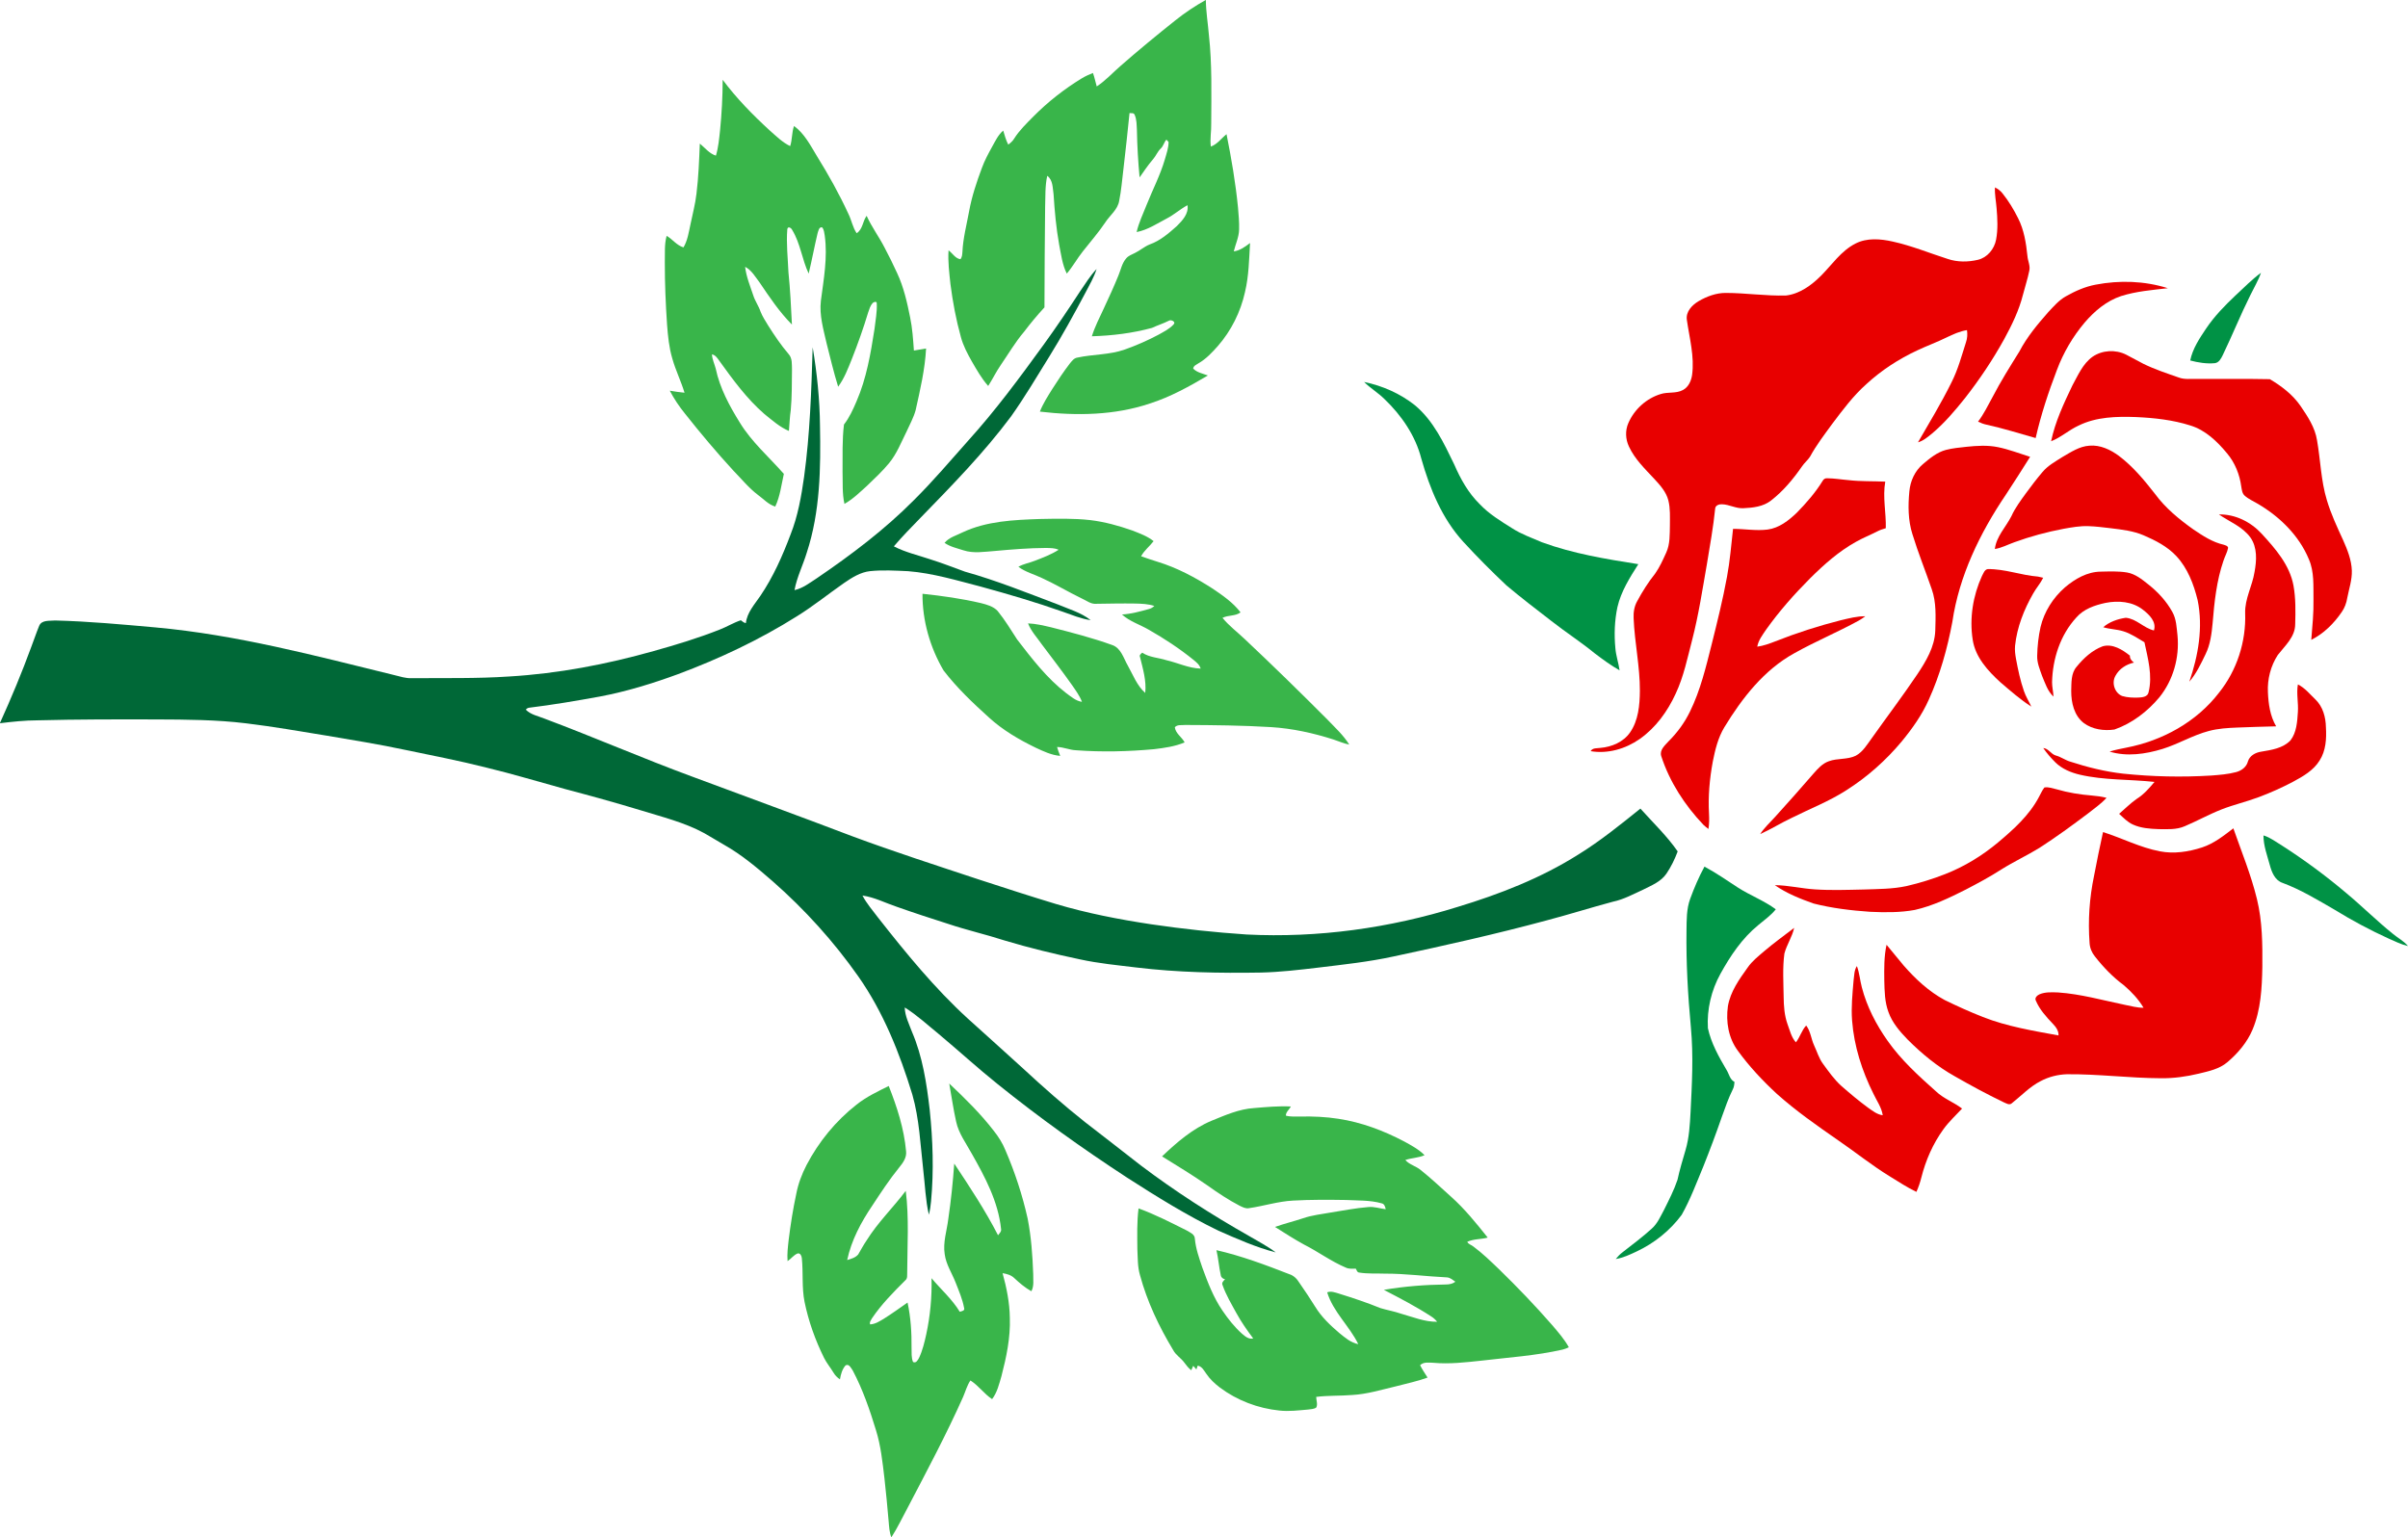 <?xml version="1.0" encoding="UTF-8" standalone="no"?>
<svg
   xmlns:dc="http://purl.org/dc/elements/1.1/"
   xmlns:cc="http://creativecommons.org/ns#"
   xmlns:rdf="http://www.w3.org/1999/02/22-rdf-syntax-ns#"
   xmlns:svg="http://www.w3.org/2000/svg"
   xmlns="http://www.w3.org/2000/svg"
   xmlns:sodipodi="http://sodipodi.sourceforge.net/DTD/sodipodi-0.dtd"
   xmlns:inkscape="http://www.inkscape.org/namespaces/inkscape"
   version="1.1"
   id="Layer_1"
   x="0px"
   y="0px"
   viewBox="0 0 1556.672 993.997"
   enable-background="new 0 0 1074 1681.963"
   xml:space="preserve"
   sodipodi:docname="2Colored-Rose.svg"
   width="1556.672"
   height="993.997"
   inkscape:version="0.92.4 (5da689c313, 2019-01-14)"><defs
   id="defs59" /><sodipodi:namedview
   pagecolor="#ffffff"
   bordercolor="#666666"
   borderopacity="1"
   objecttolerance="10"
   gridtolerance="10"
   guidetolerance="10"
   inkscape:pageopacity="0"
   inkscape:pageshadow="2"
   inkscape:window-width="684"
   inkscape:window-height="480"
   id="namedview57"
   showgrid="false"
   inkscape:zoom="0.14031226"
   inkscape:cx="778.336"
   inkscape:cy="496.99842"
   inkscape:window-x="2152"
   inkscape:window-y="262"
   inkscape:window-maximized="0"
   inkscape:current-layer="Layer_1" />
<g
   id="g54"
   transform="matrix(0,-1,-1,0,1619.318,1033.998)">
	<g
   id="g28">
		<path
   d="m 647.407,101.911 c 5.87,-1.127 11.659,-3.17 17.707,-2.959 6.916,0.251 13.426,2.878 19.669,5.651 8.448,3.876 16.904,7.848 25.839,10.499 12.583,3.843 25.855,4.078 38.747,6.364 8.286,1.313 15.453,6.089 22.248,10.735 7.281,5.043 12.745,12.218 17.213,19.767 0.341,15.607 0.073,31.239 0.186,46.854 0.154,4.029 -0.584,8.245 0.924,12.105 2.7,7.702 5.246,15.494 8.862,22.831 1.857,3.754 4.029,7.346 5.894,11.1 3.421,6.802 2.967,15.47 -1.387,21.753 -4.524,6.284 -11.967,9.373 -18.534,12.997 -11.602,5.538 -23.431,11.132 -36.079,13.759 2.489,-6.413 7.313,-11.545 10.143,-17.796 5.659,-11.432 5.943,-24.518 5.505,-37.004 -0.527,-11.87 -1.832,-23.837 -5.448,-35.204 -2.959,-9.745 -10.305,-17.359 -17.967,-23.699 -6.081,-5.132 -13.71,-8.197 -21.558,-9.235 -2.027,-0.357 -4.346,-0.543 -5.813,-2.157 -2.262,-2.497 -3.567,-5.659 -5.286,-8.513 -8.327,-14.188 -20.529,-26.683 -35.901,-33.039 -8.156,-3.551 -17.237,-2.821 -25.904,-2.967 -8.764,-0.17 -17.472,0.714 -26.18,1.427 4.013,-8.027 10.548,-14.61 17.902,-19.637 2.732,-1.946 5.919,-3.097 9.219,-3.632 z"
   id="path2"
   inkscape:connector-curvature="0"
   style="fill:#e80000" />
		<path
   d="m 542.29,119.781 c 6.34,-4.07 14.156,-4.524 21.469,-4.07 6.535,0.105 13.313,1.946 17.975,6.77 3.413,3.608 7.516,6.811 9.729,11.351 -5.959,1.046 -11.983,-0.438 -17.975,0.008 -6.21,0.413 -13.037,0.811 -18.161,4.751 -5.173,4.873 -6.219,12.34 -7.346,19.005 -0.551,3.648 -2.57,7.451 -6.34,8.546 -3.584,0.924 -5.951,4.167 -6.859,7.605 -1.411,5.286 -1.816,10.767 -2.23,16.207 -1.159,18.907 -0.738,37.92 1.216,56.762 1.289,11.626 4.127,23.05 7.735,34.158 0.949,3.34 3.154,6.138 4.029,9.502 0.908,3.113 4.508,4.638 4.816,8.067 -3.373,-2.311 -6.47,-5.011 -9.348,-7.905 -4.167,-4.281 -6.519,-9.964 -7.881,-15.697 -3.697,-15.842 -2.919,-32.244 -4.686,-48.322 -3.989,3.365 -8.043,6.835 -10.832,11.31 -2.87,4.167 -6.502,7.727 -9.802,11.553 -2.53,-2.765 -5.335,-5.392 -6.9,-8.854 -2.384,-5.165 -2.773,-10.945 -2.984,-16.54 -0.049,-5.667 -0.478,-11.602 1.841,-16.937 3.405,-8.083 7.71,-15.77 10.921,-23.942 3.057,-7.84 4.946,-16.07 7.897,-23.934 2.838,-7.613 6.17,-15.04 9.964,-22.223 3.47,-6.462 7.321,-13.216 13.751,-17.172 z"
   id="path4"
   inkscape:connector-curvature="0"
   style="fill:#e80000" />
		<path
   d="m 610.557,146.787 c 5.91,-4.589 11.586,-11.132 19.661,-11.213 8.392,-0.235 16.88,-0.397 25.183,1.103 13.289,2.44 23.829,11.699 33.485,20.553 7.686,7.086 12.705,17.091 12.502,27.68 -4.751,-6.908 -7.905,-15.299 -14.902,-20.383 -6.478,-4.548 -14.861,-4.062 -22.272,-2.676 -9.048,1.403 -17.359,6.356 -26.691,6.065 -18.413,-0.665 -37.028,5.359 -51.403,16.913 -18.923,14.521 -31.061,36.631 -35.52,59.867 -0.754,3.64 -1.411,7.313 -2.57,10.864 -3.381,-11.172 -1.63,-23.285 1.743,-34.255 3.154,-10.191 8.813,-19.434 11.553,-29.771 1.638,-6.073 2.027,-12.389 2.262,-18.648 0.381,-8.335 0.543,-16.678 0.786,-25.012 6.648,3.916 14.48,5.011 22.069,5.327 8.432,0.414 17.034,-1.8 24.112,-6.413 z"
   id="path6"
   inkscape:connector-curvature="0"
   style="fill:#e80000" />
		<path
   d="m 368.339,163.124 c 12.761,-5.367 26.853,-6.065 40.522,-6.316 14.651,-0.114 29.488,-0.032 43.806,3.486 15.656,3.794 30.582,9.964 45.76,15.259 -4.816,6.243 -9.826,12.575 -12.332,20.172 -2.854,8.748 -4.321,18.21 -2.53,27.331 2.432,12.786 8.537,24.412 12.437,36.744 -9.397,2.116 -18.85,3.965 -28.304,5.805 -14.245,2.975 -28.888,3.989 -43.392,2.886 -3.186,-0.17 -6.219,-1.411 -8.683,-3.421 -6.94,-5.416 -13.353,-11.586 -18.599,-18.672 -4.216,-4.929 -9.016,-9.478 -14.61,-12.802 -0.049,4.151 1.127,8.156 1.913,12.202 2.943,14.27 6.989,28.409 7.986,43.011 0.13,4.038 0.413,8.319 -1.232,12.121 -0.649,1.411 -2.238,3.178 -3.94,2.351 -5.765,-2.408 -10.483,-6.665 -14.951,-10.929 -2.1,-2.019 -4.581,-3.932 -7.67,-3.778 3.04,16.491 5.748,33.217 11.934,48.898 3.284,8.367 6.997,16.572 10.937,24.655 5.529,10.248 13.605,18.915 22.329,26.537 4.394,3.786 9.024,7.297 13.426,11.075 -7.605,1.662 -15.421,1.557 -23.164,1.459 -6.843,-0.17 -13.864,-0.259 -20.358,-2.692 -6.908,-2.449 -12.559,-7.346 -17.74,-12.372 -9.146,-9.137 -17.496,-19.215 -23.804,-30.542 -5.862,-10.24 -11.505,-20.618 -16.621,-31.255 -0.746,-1.857 -2.449,-4.103 -0.559,-5.854 4.784,-6.024 10.532,-11.383 14.075,-18.323 2.781,-5.221 4.273,-11.108 4.459,-17.018 0.186,-20.285 -2.513,-40.474 -2.586,-60.751 -0.105,-8.254 1.038,-16.475 2.975,-24.485 1.565,-6.47 2.992,-13.361 7.451,-18.558 5.789,-6.778 12.778,-12.745 21.064,-16.224 z"
   id="path8"
   inkscape:connector-curvature="0"
   style="fill:#e80000" />
		<path
   d="m 671.559,181.902 c 2.773,-0.892 5.335,-2.44 8.229,-2.959 1.362,0.203 1.613,1.8 2.011,2.87 1.638,7.232 5.789,13.515 9.883,19.572 6.551,9.227 13.864,18.145 23.058,24.875 8.886,6.932 17.691,14.237 24.51,23.285 4.029,5.473 7.2,12.097 6.583,19.061 -0.422,6.486 -4.192,12.016 -7.338,17.472 -2.886,4.532 -5.538,9.397 -9.729,12.883 -4.427,3.778 -9.073,7.281 -13.751,10.726 -4.735,3.397 -9.421,6.94 -14.756,9.348 -7.046,3.559 -13.11,9.745 -21.226,10.694 0.689,-4.427 2.87,-8.383 4.346,-12.559 3.803,-10.386 6.673,-21.113 8.732,-31.977 0.932,-5.213 1.865,-10.475 1.703,-15.794 -0.146,-4.921 -0.795,-9.81 -1.362,-14.699 -0.884,-7.135 -1.687,-14.407 -4.54,-21.08 -3.3,-7.71 -7.24,-15.405 -13.451,-21.21 -7.848,-7.329 -18.202,-11.237 -28.466,-13.767 -17.651,-3.64 -35.941,-0.405 -52.765,5.367 5.238,-4.532 11.61,-7.508 17.813,-10.508 6.219,-3.049 13.167,-3.916 19.985,-4.548 13.669,-1.111 27.485,-2.562 40.53,-7.054 z"
   id="path10"
   inkscape:connector-curvature="0"
   style="fill:#e80000" />
		<path
   d="m 583.218,223.308 c 11.035,-8.87 25.653,-12.98 39.712,-11.667 5.205,0.592 10.735,0.705 15.421,3.357 6.94,3.827 12.875,9.308 17.772,15.51 3.284,4.119 6.811,8.448 7.727,13.799 0.924,5.602 0.649,11.31 0.543,16.961 -0.065,8.74 -4.686,16.677 -10.183,23.164 -6.689,7.662 -15.688,13.394 -25.612,15.761 -6.113,1.354 -12.372,2.043 -18.631,2.173 -4.516,0.154 -8.732,-1.686 -12.907,-3.138 -4.711,-1.978 -9.908,-3.559 -13.475,-7.41 3.13,0.122 6.194,0.949 9.34,0.932 15.145,-0.373 30.509,-5.302 41.803,-15.68 5.513,-4.751 7.986,-11.959 9.454,-18.867 1.63,-8.213 0.932,-17.472 -4.451,-24.234 -3.13,-4.038 -7.71,-8.862 -13.37,-7.07 1.54,6.6 7.589,11.286 8.205,18.177 -0.762,5.213 -2.603,10.572 -6.097,14.61 -1.33,-4.224 -1.289,-8.716 -2.611,-12.94 -1.484,-4.986 -4.524,-9.275 -7.119,-13.718 -10.532,-2.23 -21.534,-5.327 -32.269,-2.676 -3.097,0.527 -3.365,4.078 -3.503,6.592 -0.105,3.502 -0.008,7.102 1.014,10.483 1.938,4.921 8.667,7.005 13.159,4.289 4.5,-2.424 7.354,-6.989 8.448,-11.902 1.103,1.476 2.513,2.724 4.492,2.611 3.867,4.816 7.881,11.205 6.04,17.61 -2.546,6.786 -7.662,12.324 -13.216,16.84 -4.313,3.738 -10.354,3.308 -15.672,3.494 -7.524,0.032 -15.907,-1.857 -20.723,-8.124 -4.143,-5.578 -5.205,-13.102 -4.192,-19.831 3.997,-11.432 11.667,-21.372 20.902,-29.107 z"
   id="path12"
   inkscape:connector-curvature="0"
   style="fill:#e80000" />
		<path
   d="m 842.551,248.15 c 3.113,-9.786 3.932,-20.099 5.1,-30.25 4.751,15.015 5.254,31.182 2.303,46.603 -1.257,6.835 -4.127,13.248 -7.524,19.264 -2.53,4.565 -6.567,7.97 -10.313,11.489 -7.864,6.916 -15.996,13.71 -25.328,18.583 -9.713,6.024 -19.386,12.137 -29.544,17.391 -5.375,2.959 -10.945,5.627 -15.859,9.348 -0.876,-1.719 -1.573,-3.535 -1.962,-5.424 -2.351,-10.735 -5.675,-21.226 -8.651,-31.798 15.056,-3.43 29.747,-8.278 44.154,-13.799 11.116,-4.159 21.502,-10.273 30.566,-17.934 7.394,-6.332 13.945,-14.116 17.059,-23.472 z"
   id="path14"
   inkscape:connector-curvature="0"
   style="fill:#e80000" />
		<path
   d="m 508.011,269.538 c 3.251,-4.103 6.243,-8.473 10.135,-12.008 0.803,3.113 1.232,6.308 1.492,9.51 0.616,7.67 1.849,15.299 4.005,22.694 0.559,2.603 1.703,5.27 1.192,7.962 -1.881,1.508 -4.151,2.392 -6.235,3.584 -11.829,6.243 -20.877,16.369 -29.366,26.472 -8.513,10.2 -15.543,21.672 -20.391,34.052 -3.203,8.14 -5.781,16.523 -7.759,25.029 -1.962,9.089 -1.889,18.437 -2.221,27.672 -0.219,10.532 -0.624,21.08 0.081,31.596 0.551,8.659 2.667,17.156 2.748,25.855 -5.359,-7.581 -8.797,-16.361 -11.894,-25.061 -3.032,-11.926 -4.492,-24.218 -5.343,-36.485 -0.438,-9.64 -0.551,-19.418 1.208,-28.945 2.619,-11.586 7.824,-22.369 13.151,-32.917 4.046,-7.783 8.197,-15.518 12.948,-22.904 5.051,-8.035 9.064,-16.678 14.034,-24.761 6.948,-10.767 14.497,-21.121 22.215,-31.345 z"
   id="path16"
   inkscape:connector-curvature="0"
   style="fill:#e80000" />
		<path
   d="m 650.301,304.928 c 3.511,-1.954 6.511,-4.686 10.135,-6.454 0.3,1.111 0.551,2.238 0.754,3.373 0.851,10.945 5.019,21.453 4.848,32.504 -0.373,2.116 -2.813,2.757 -4.427,3.697 -12.77,5.838 -27.299,8.173 -41.212,6.008 -11.31,-1.694 -20.156,-9.81 -27.566,-17.934 -5.489,-6.438 -11.148,-12.81 -15.697,-19.961 3.373,1.532 6.511,3.584 10.046,4.767 6.762,2.351 13.799,3.827 20.837,5.132 2.765,0.495 5.594,0.868 8.424,0.608 11.999,-1.249 23.447,-5.773 33.858,-11.74 z"
   id="path18"
   inkscape:connector-curvature="0"
   style="fill:#e80000" />
		<path
   d="m 714.149,322.619 c 8.1,-5.319 16.264,-10.54 24.477,-15.688 2.165,6.932 4.832,13.734 6.267,20.877 1.362,6.673 0.924,13.54 0.219,20.269 -0.495,4.467 -0.892,8.975 -2.027,13.337 -1.532,5.748 -5.465,10.41 -9.218,14.87 -4.378,5.148 -10.881,8.108 -17.545,8.716 -9.218,0.876 -18.753,0.868 -27.663,-1.97 -12.008,-3.665 -23.65,-8.4 -35.52,-12.47 -8.618,-3.089 -17.942,-2.546 -26.926,-2.311 -10.491,0.389 -19.71,5.967 -28.199,11.61 -13.994,9.413 -27.428,19.604 -41.187,29.35 -4.143,3.065 -8.959,5.773 -11.472,10.467 -2.635,5.457 -1.476,11.813 -3.575,17.432 -1.435,4.111 -4.8,7.07 -7.97,9.875 -9.454,8.132 -18.753,16.459 -28.012,24.818 -3.632,3.284 -6.956,6.965 -11.1,9.64 3.089,-6.908 7.159,-13.321 10.378,-20.172 5.951,-11.862 10.759,-24.347 17.975,-35.544 8.554,-13.483 19.288,-25.572 31.547,-35.787 8.31,-6.851 17.197,-13.134 27.072,-17.529 15.956,-7.216 32.95,-11.959 50.138,-15.186 29.828,-4.37 57.564,-17.861 82.342,-34.604 z"
   id="path20"
   inkscape:connector-curvature="0"
   style="fill:#e80000" />
		<path
   d="m 843.475,311.544 c 5.148,-1.313 10.2,-3.008 15.405,-4.07 3.268,-0.786 6.365,0.941 9.591,1.192 8.359,0.868 16.88,2.189 24.453,6.048 5.611,2.813 11.043,6.056 15.948,9.989 1.719,1.281 2.967,3.049 3.957,4.938 -4.5,0.292 -8.927,-0.705 -13.394,-1.03 -6.778,-0.576 -13.678,-0.957 -20.399,0.316 -6.048,1.135 -11.643,5.692 -13.037,11.829 -1.492,6.356 -1.54,13.159 0.559,19.394 3.795,11.87 8.594,23.456 11.27,35.666 1.768,7.905 2.505,16.637 -1.338,24.064 -4.71,9.251 -13.621,15.097 -20.788,22.248 -6.146,6.154 -11.724,13.767 -12.778,22.62 -0.349,12.997 1.654,25.937 1.678,38.941 0.016,6.227 -2.246,12.259 -5.351,17.578 -2.497,4.176 -6.721,8.319 -12.008,7.573 -11.829,-1.686 -23.747,-5.035 -35.787,-3.381 -3.778,0.592 -7.719,2.327 -9.591,5.838 -2.489,4.443 -1.119,9.762 -2.659,14.472 -2.805,9.227 -9.908,17.034 -18.729,20.869 -4.832,2.14 -10.491,1.881 -15.218,-0.381 -8.181,-3.786 -14.497,-10.418 -20.991,-16.467 -4.038,-3.73 -8.351,-7.613 -13.807,-9 -5.27,-1.321 -10.759,-0.997 -16.134,-0.997 -5.894,0.138 -12.064,-0.154 -17.561,2.343 -4.702,2.149 -9.494,4.248 -13.718,7.256 -5.497,4.411 -11.505,8.156 -17.691,11.513 -3.34,1.905 -7.24,2.53 -11.043,2.343 -15.745,-0.624 -31.263,-4.119 -47.057,-4.046 -9.178,0.089 -19.005,0.949 -26.788,6.316 -6.259,4.305 -9.413,11.854 -10.037,19.223 -0.341,2.205 0.162,4.978 -2.108,6.292 -1.889,-11.051 1.476,-22.612 7.848,-31.701 7.281,-10.394 17.918,-18.056 29.366,-23.294 11.026,-5.181 23.034,-7.581 34.75,-10.645 16.061,-4.151 32.488,-6.624 48.808,-9.494 12.048,-1.978 24.08,-4.167 36.233,-5.392 2.019,-0.276 2.708,-2.619 2.619,-4.378 -0.114,-4.735 -2.838,-9.024 -2.546,-13.832 0.268,-6.154 0.997,-12.818 4.929,-17.829 6.113,-7.905 13.88,-14.375 22.061,-20.034 2.278,-1.508 3.997,-3.697 6.267,-5.197 7.556,-4.103 14.383,-9.356 21.315,-14.407 9.024,-6.811 18.186,-13.613 25.726,-22.118 8.918,-9.689 16.159,-20.853 21.721,-32.771 2.975,-6.251 5.311,-12.786 8.383,-18.988 2.027,-4.224 4.021,-8.546 4.743,-13.207 -2.619,-0.381 -5.294,-0.251 -7.8,0.632 -8.789,2.813 -17.788,5.189 -26.042,9.405 -13.256,6.543 -25.912,14.237 -38.69,21.623 0.997,-3.551 3.494,-6.348 5.748,-9.162 6.705,-7.946 14.659,-14.707 22.758,-21.169 12.105,-9.486 24.939,-18.064 38.406,-25.499 9.08,-4.937 18.485,-9.502 28.547,-12.032 z"
   id="path22"
   inkscape:connector-curvature="0"
   style="fill:#e80000" />
		<path
   d="m 303.875,362.963 c 4.897,-3.502 8.951,-7.986 13.353,-12.048 4.143,5.408 6.438,12.016 11.205,16.961 9.989,11.254 20.253,22.491 32.617,31.19 10.491,7.427 22.118,13.426 34.596,16.661 4.532,1.224 9.291,1.516 13.71,3.195 -2.732,1.816 -6.17,1.67 -9.291,2.132 -8.651,0.722 -17.342,1.646 -26.026,0.957 -16.483,-1.273 -32.496,-6.405 -47.227,-13.783 -4.573,-2.132 -8.813,-5.27 -13.905,-6.024 0.47,3.657 2.862,6.583 4.905,9.518 4.411,6.032 9.251,11.74 14.164,17.375 4.143,4.516 9.178,8.1 14.116,11.683 3.592,2.7 7.978,3.892 11.991,5.797 4.184,1.946 9.105,2.254 12.851,5.116 -3.162,2.959 -7.524,3.965 -10.872,6.656 3.267,2.959 7.71,3.9 11.732,5.416 5.643,2.011 11.675,2.44 17.618,2.497 9.324,0.122 18.721,0.77 27.996,-0.47 5.765,-1.484 10.783,-5.051 16.653,-6.316 -4.994,6.535 -9.835,13.199 -15.161,19.467 -3.235,3.746 -6.324,7.71 -10.435,10.548 -7.629,5.465 -15.615,11.229 -25.093,12.81 -9.916,1.411 -20.666,-0.349 -28.799,-6.47 -10.143,-7.354 -19.321,-15.964 -27.809,-25.15 -11.067,-12.38 -20.585,-26.009 -30.039,-39.63 -7.678,-11.229 -16.264,-21.826 -23.358,-33.436 -3.47,-5.643 -7.135,-11.197 -10.005,-17.172 2.984,-1.338 6.081,-2.4 9.259,-3.194 11.164,-2.805 21.915,-7.516 31.255,-14.286 z"
   id="path24"
   inkscape:connector-curvature="0"
   style="fill:#e80000" />
		<path
   d="m 692.486,400.226 c 10.037,-0.268 20.091,2.132 30.104,0.349 0.365,7.848 0.057,15.729 0.949,23.545 0.365,4.654 1.192,9.275 1.224,13.945 0.122,1.249 -0.511,2.376 -1.613,2.951 -7.548,4.63 -14.253,10.499 -20.577,16.661 -5.067,5.27 -9.956,11.432 -10.962,18.915 -0.957,7.451 0.446,14.918 0.446,22.385 -10.354,1.184 -20.772,1.986 -31.028,3.908 -14.667,2.692 -29.139,6.284 -43.603,9.899 -14.764,3.73 -29.747,7.281 -43.49,14.026 -7.2,3.478 -13.718,8.262 -19.337,13.945 -2.586,2.319 -5.513,5.829 -9.421,4.662 -16.726,-5.424 -31.79,-15.226 -44.487,-27.291 -0.981,-1.014 -1.824,-2.14 -2.675,-3.243 3.243,-0.543 6.543,-0.543 9.826,-0.373 11.254,0.64 22.564,-0.381 33.647,-2.424 7.702,-1.524 15.526,-3.397 22.32,-7.508 18.826,-11.464 37.109,-25.637 47.884,-45.298 7.589,-13.54 13.556,-27.907 21.023,-41.511 0.835,-1.492 1.792,-2.911 2.813,-4.281 0.105,5.335 -1.33,10.516 -2.513,15.672 -3.665,14.456 -8.221,28.693 -13.718,42.557 -1.451,3.77 -2.878,7.589 -3.413,11.618 4.192,-0.754 7.597,-3.438 11.043,-5.748 11.87,-8.448 22.815,-18.129 33.128,-28.409 8.943,-9.008 17.497,-18.607 23.674,-29.771 2.489,-4.402 4.346,-9.121 6.665,-13.613 0.924,-1.767 1.532,-3.664 2.092,-5.569 z"
   id="path26"
   inkscape:connector-curvature="0"
   style="fill:#e80000" />
	</g>
	<path
   d="m 469.078,542.062 c 4.476,-3.032 9.373,-5.416 14.432,-7.297 10.07,7.005 18.559,15.94 27.672,24.096 -10.443,12.989 -20.966,25.977 -29.731,40.182 -15.194,24.055 -25.588,50.77 -33.817,77.915 -13.718,43.992 -20.18,90.377 -17.861,136.445 1.386,20.618 3.575,41.179 6.592,61.627 3.138,20.788 7.135,41.503 13.143,61.684 5.043,16.702 10.451,33.29 15.851,49.879 9.089,27.396 17.951,54.889 28.012,81.953 13.037,34.198 25.547,68.591 38.333,102.887 11.87,32.252 25.62,63.767 37.676,95.955 1.662,4.094 2.489,8.813 5.765,12.024 0.722,-0.568 1.135,-1.289 1.257,-2.157 1.865,-15.267 4.443,-30.436 7.2,-45.557 3.251,-17.278 8.432,-34.133 14.48,-50.617 9.973,-26.747 22.223,-52.733 37.433,-76.918 6.551,-10.58 14.407,-20.253 21.502,-30.453 3.519,-5.132 7.045,-10.637 7.71,-16.97 0.827,-8.124 0.324,-16.313 -0.041,-24.445 -1.273,-16.11 -6.032,-31.645 -10.037,-47.219 -4.856,-17.691 -10.005,-35.325 -16.126,-52.627 -2.051,-6 -4.638,-11.894 -5.505,-18.218 4.978,6.275 7.135,14.148 10.224,21.413 7.467,19.815 15.453,39.509 21.153,59.924 2.773,7.54 5.659,15.04 8.075,22.71 2.627,7.775 4.435,15.883 8.27,23.196 6.438,-5.416 12.389,-11.383 18.453,-17.213 20.999,-20.431 42.038,-41.017 65.575,-58.562 12.445,-8.829 25.612,-16.605 38.577,-24.639 13.483,-8.359 27.388,-15.996 41.39,-23.439 5.011,-2.595 9.908,-5.489 15.316,-7.208 -4.305,4.143 -9.478,7.216 -14.351,10.621 -11.732,7.629 -23.326,15.478 -34.669,23.683 -21.202,15.389 -42.338,30.971 -61.789,48.565 -13.013,11.545 -26.285,22.823 -38.56,35.171 -19.183,19.013 -35.487,40.668 -50.649,62.948 -2.919,4.532 -6.397,8.918 -7.589,14.302 8.456,-1.549 16.183,-5.513 24.38,-7.978 26.382,-8.643 54.508,-9.016 81.985,-8.497 16.986,0.162 33.907,1.938 50.649,4.727 -27.955,0.835 -55.976,1.743 -83.712,5.546 -12.648,1.784 -25.361,4.005 -37.287,8.732 -13.856,5.213 -27.542,11.254 -39.825,19.605 -5.473,3.705 -10.662,8.545 -17.529,9.308 0.17,1.289 1.111,2.23 1.849,3.251 -1.54,4.702 -4.2,8.935 -5.984,13.54 -5.521,13.945 -9.875,28.312 -13.905,42.744 -8.594,30.469 -14.594,61.748 -16.459,93.393 -1.427,21.072 -0.916,42.209 -1.111,63.313 -0.105,3.762 1.111,7.37 1.994,10.994 12.486,50.933 26.091,101.914 30.826,154.306 1.93,21.615 3.957,43.246 4.492,64.951 -0.365,3.47 0.535,8.691 -3.438,10.345 -4.516,1.873 -9.178,3.389 -13.734,5.148 -16.613,6.081 -32.95,12.891 -49.06,20.188 h -0.195 c 0.981,-8.051 1.857,-16.118 1.873,-24.234 0.657,-25.693 0.649,-51.395 0.576,-77.096 -0.073,-19.272 -0.186,-38.601 -2.513,-57.751 -2.108,-17.48 -5.157,-34.823 -7.986,-52.197 -2.862,-16.897 -5.594,-33.825 -9.17,-50.592 -3.673,-17.594 -7.062,-35.252 -11.497,-52.676 -4.119,-17.083 -9.21,-33.907 -13.864,-50.843 -4.313,-16.296 -8.781,-32.536 -13.678,-48.662 -4.33,-13.945 -7.808,-28.312 -14.821,-41.22 -2.432,-4.305 -5.051,-8.497 -7.508,-12.778 -6.446,-11.472 -15.007,-21.55 -23.602,-31.442 -18.234,-20.772 -38.885,-39.46 -61.505,-55.359 -23.091,-16.199 -49.571,-26.739 -76.407,-34.944 -15.834,-4.532 -32.398,-5.189 -48.679,-7.046 -9.664,-1.159 -19.491,-1.451 -29.001,-3.64 2.83,-0.722 5.732,-1.143 8.643,-1.403 19.694,-1.857 39.557,-1.176 59.211,0.868 17.123,1.986 34.466,4.613 50.422,11.473 5.116,1.897 10.143,4.508 15.721,4.678 -4.889,-7.905 -11.286,-14.724 -17.115,-21.923 -10.718,-12.818 -22.02,-25.142 -32.463,-38.179 -21.615,-26.828 -41.682,-54.881 -60.492,-83.728 -12.307,-19.15 -24.364,-38.544 -34.296,-59.048 -5.294,-12.056 -10.694,-24.185 -14.002,-36.963 4.029,5.327 7.111,11.294 10.499,17.034 13.799,24.339 28.936,47.957 45.817,70.286 9.332,12.007 18.721,23.974 27.988,36.031 10.921,13.783 22.564,26.974 34.514,39.874 10.881,11.854 21.55,23.901 32.366,35.812 19.677,21.518 42.338,39.995 65.21,57.97 4.678,3.519 9.137,7.418 14.351,10.159 -1.103,-7.775 -4.816,-14.821 -7.281,-22.199 -3.924,-11.091 -7.564,-22.28 -11.14,-33.485 -3.997,-11.951 -6.77,-24.25 -10.653,-36.233 -4.824,-16.013 -8.74,-32.301 -12.194,-48.663 -2.635,-12.04 -3.778,-24.339 -5.27,-36.558 -3.219,-26.699 -3.721,-53.624 -3.267,-80.485 0.292,-12.413 1.743,-24.753 3.203,-37.068 1.978,-16.272 3.705,-32.609 7.208,-48.646 7.07,-33.12 14.472,-66.191 23.302,-98.89 3.77,-14.367 8.254,-28.531 12.089,-42.873 1.459,-6.997 4.938,-13.313 7.889,-19.759 2.692,-5.351 5.092,-11.343 10.224,-14.854 z"
   id="path30"
   inkscape:connector-curvature="0"
   style="fill:#006837" />
	<g
   id="g40">
		<path
   d="m 422.296,62.645 c 3.251,2.692 5.197,6.527 7.881,9.729 8.367,10.418 17.837,19.88 26.374,30.153 11.132,13.143 21.38,27.023 30.688,41.511 2.343,3.924 5.278,7.605 6.6,12.04 -6.632,0.024 -12.924,-2.416 -19.24,-4.119 -4.63,-1.257 -9.786,-3.276 -11.456,-8.237 -4.411,-11.854 -11.027,-22.685 -17.326,-33.59 -6.948,-11.286 -13.216,-22.977 -18.704,-35.041 -1.808,-4.062 -3.795,-8.091 -4.816,-12.445 z"
   id="path32"
   inkscape:connector-curvature="0"
   style="fill:#009245" />
		<path
   d="m 843.192,164.543 c 4.792,-2.311 9.373,-5.108 14.424,-6.851 -4.346,5.894 -9.608,11.035 -14.569,16.394 -6.583,6.965 -13.475,13.702 -21.453,19.061 -6.389,4.289 -13.013,8.724 -20.667,10.297 -1.378,-5.157 -2.238,-10.581 -1.743,-15.915 0.332,-2.684 2.959,-4.021 5.124,-5.092 12.851,-6.194 26.115,-11.513 38.885,-17.894 z"
   id="path34"
   inkscape:connector-curvature="0"
   style="fill:#009245" />
		<path
   d="m 435.804,482.738 c 3.284,-3.924 6.235,-8.181 10.264,-11.399 5.578,7.532 8.902,16.418 13.929,24.299 4.702,7.167 9.583,14.253 13.67,21.81 -6.713,3.64 -13.751,6.673 -20.926,9.275 -6.502,2.376 -13.532,2.246 -20.35,2.343 -20.975,0.3 -41.933,-0.9 -62.81,-2.846 -18.218,-1.694 -36.509,-0.681 -54.735,0.227 -8.181,0.446 -16.451,0.892 -24.356,3.219 -6.413,1.881 -12.818,3.819 -19.353,5.237 -6.689,2.254 -12.997,5.521 -19.313,8.643 -4.281,2.327 -8.975,4.281 -12.259,8.027 -5.489,6.016 -10.337,12.575 -15.356,18.98 -1.232,1.589 -2.684,2.992 -4.256,4.248 0.762,-4.759 2.838,-9.154 4.873,-13.475 5.367,-11.424 13.515,-21.623 23.674,-29.131 10.005,-5.635 20.837,-9.64 31.417,-14.043 10.491,-4.184 21.072,-8.156 31.75,-11.853 6.081,-2.197 12.226,-4.281 18.023,-7.175 1.476,-0.786 3.154,-0.949 4.792,-1.054 1.508,3 5.083,3.454 7.694,5.1 8.489,4.986 17.294,9.972 26.999,12.064 12.162,0.738 24.485,-2.197 35.147,-8.075 11.651,-6.438 23.002,-14.01 31.482,-24.421 z"
   id="path36"
   inkscape:connector-curvature="0"
   style="fill:#009245" />
		<path
   d="m 641.472,573.715 c 10.151,-2.343 19.069,-7.986 27.753,-13.507 3.308,21.007 6.802,42.184 14.132,62.227 2.846,6.535 5.189,13.353 9.097,19.369 4.63,7.378 9.21,14.943 15.607,20.967 7.183,7.346 16.272,12.389 25.62,16.442 13.807,6.689 28.385,13.451 38.382,25.531 7.516,9.478 12.526,20.91 14.967,32.723 -4.054,-4.062 -6.997,-9.064 -11.035,-13.134 -10.532,-11.01 -23.642,-20.034 -38.536,-23.837 -19.418,-5.513 -38.763,-13.378 -53.827,-27.193 -9.721,-8.91 -19.069,-18.234 -28.117,-27.817 -7.962,-9.437 -15.453,-19.264 -23.002,-29.034 -7.264,-9.243 -13.637,-19.151 -21.088,-28.247 -3.859,-5.116 -7.686,-10.297 -10.856,-15.883 4.792,0.673 9.397,2.319 14.237,2.716 8.886,0.851 17.926,0.535 26.666,-1.321 z"
   id="path38"
   inkscape:connector-curvature="0"
   style="fill:#009245" />
	</g>
	<g
   id="g52">
		<path
   d="m 161.382,609.194 c 0.341,-1.419 0.892,-2.757 1.5,-4.062 5.173,2.846 9.624,6.778 14.116,10.572 12.672,11.027 24.785,22.677 36.501,34.709 5.019,5.254 10.127,10.483 14.464,16.337 1.111,1.257 1.484,3.332 3.122,4.038 1.93,-4.159 1.532,-8.878 2.724,-13.216 9.3,7.427 18.631,14.918 26.561,23.845 5.756,6.413 11.707,12.681 17.083,19.426 2.586,3.073 3.454,7.289 6.502,10.005 1.411,-4.062 1.354,-8.505 3.13,-12.445 3.786,3.754 6.308,8.513 8.854,13.134 7.021,13.337 12.437,27.663 14.691,42.614 1.257,8.075 1.605,16.256 1.451,24.412 0.008,3.162 -0.268,6.397 0.568,9.494 2.343,0.073 3.924,-2.238 5.927,-3.211 0.373,7.921 -0.365,15.859 -1.022,23.747 -0.608,9.697 -4.621,18.704 -8.237,27.582 -5.14,12.259 -13.945,22.393 -23.002,31.928 -6.129,-9.835 -12.121,-19.775 -18.745,-29.285 -4.8,-6.705 -9.389,-13.588 -13.191,-20.918 -0.892,-1.881 -2.019,-3.892 -1.549,-6.04 1.37,-9.51 4.386,-18.753 4.897,-28.385 0.632,-11.367 0.576,-22.758 0.389,-34.142 -0.397,-7.735 -0.032,-15.656 -2.157,-23.172 -0.349,-1.857 -2.27,-2.303 -3.827,-2.651 0.47,3.746 1.792,7.427 1.411,11.254 -0.649,8.156 -2.246,16.199 -3.527,24.274 -1.095,6.016 -1.711,12.162 -3.738,17.967 -1.978,5.992 -3.47,12.129 -5.586,18.072 -3.876,-6.146 -7.832,-12.243 -11.318,-18.615 -4.654,-9.259 -10.97,-17.626 -14.991,-27.209 -0.932,-2.003 -0.738,-4.24 -0.649,-6.364 -0.989,-0.649 -2.562,-0.924 -2.554,-2.392 -0.868,-5.367 -0.478,-10.848 -0.681,-16.256 0.065,-13.548 -1.808,-26.982 -2.44,-40.49 -0.219,-2.051 -1.67,-3.665 -2.797,-5.278 -1.354,1.735 -1.759,3.916 -1.776,6.073 -0.162,13.443 -1.2,26.91 -3.47,40.174 -5.392,-10.378 -10.775,-20.788 -17.164,-30.59 -0.932,-1.492 -2.124,-2.781 -3.47,-3.884 -0.138,8.067 3.081,15.68 5.213,23.334 1.508,4.354 2.286,8.91 3.608,13.321 3.6,8.797 6.575,17.829 9.405,26.901 0.738,2.424 1.743,5.011 0.811,7.548 -12.697,-3.884 -21.777,-14.399 -33.509,-20.107 0.892,4.792 4.184,8.529 7.143,12.202 5.003,5.862 10.386,11.586 17.018,15.623 5.254,3.292 10.435,6.705 15.518,10.264 2.538,1.532 4.727,3.665 5.594,6.584 6,15.372 11.805,30.907 15.494,47.017 -5.351,-1.216 -10.84,-1.63 -16.191,-2.797 -1.468,-0.203 -2.384,-1.386 -2.603,-2.781 -1.022,0.989 -2.262,2.424 -3.851,1.613 -6.356,-2.23 -12.186,-5.716 -18.072,-8.943 -5.756,-3.154 -11.124,-6.916 -16.361,-10.856 -0.722,2.846 1.305,5.189 3.008,7.2 4.37,4.881 9.543,8.975 14.943,12.648 8.464,5.805 18.121,9.486 27.704,12.989 6.121,2.067 12.283,4.281 18.761,4.881 3,0.032 4.159,3.292 5.497,5.457 5.059,10.143 10.289,20.261 14.164,30.939 -8.7,1.119 -17.496,0.843 -26.245,0.778 -5.659,-0.3 -11.432,-0.081 -16.913,-1.703 -17.107,-4.621 -33.274,-12.283 -48.395,-21.429 -3.308,-1.711 -5.173,-5.084 -8.132,-7.216 -1.816,-1.321 -3.584,-2.716 -4.954,-4.5 0.714,-0.316 2.14,-0.941 2.862,-1.257 -0.778,-0.697 -1.557,-1.378 -2.343,-2.051 0.616,-0.211 1.841,-0.64 2.457,-0.851 -0.478,-2.724 -3.105,-4.029 -5.14,-5.481 -3.511,-2.327 -6.389,-5.448 -8.943,-8.756 -8.392,-11.172 -13.548,-24.72 -14.951,-38.609 -0.689,-6.17 0.122,-12.356 0.64,-18.502 0.284,-1.784 0.235,-3.746 1.289,-5.286 2.124,-1.111 4.63,0.016 6.9,0.024 0.981,-7.702 0.584,-15.486 1.224,-23.212 0.511,-9.648 3.413,-18.931 5.594,-28.288 1.841,-6.843 3.219,-13.832 5.667,-20.488 2.643,1.646 5.213,3.421 8.002,4.832 2.27,-2.311 1.646,-5.724 1.557,-8.643 -0.924,-10.297 0.268,-20.626 1.37,-30.866 2.091,-17.561 3.219,-35.301 7.159,-52.587 z"
   id="path42"
   inkscape:connector-curvature="0"
   style="fill:#39b54a" />
		<path
   d="m 552.563,747.082 c 6.162,3.827 11.067,9.243 16.28,14.213 17.578,17.513 34.92,35.261 51.922,53.333 4.581,4.8 8.578,10.183 13.743,14.399 1.905,-3.697 0.981,-8.302 3.551,-11.667 6.405,4.881 11.026,11.61 15.47,18.226 7.102,11.051 13.386,22.775 17.237,35.382 1.151,3.559 2.262,7.143 3.567,10.67 3.794,-1.994 6.405,-5.513 9.778,-8.067 3.235,4.013 4.97,8.935 6.851,13.67 3.097,8.805 5.611,17.869 6.737,27.153 1.24,10.88 0.924,21.85 0.73,32.779 -0.592,16.84 -1.322,34.288 -8.602,49.806 -2.043,4.013 -3.227,8.756 -6.835,11.732 -2.53,-3.665 -3.47,-8.067 -4.816,-12.226 -2.157,-6.543 -0.908,-13.475 -0.438,-20.172 1.005,-11.043 1.913,-22.11 1.97,-33.201 -0.097,-2.74 0.032,-5.611 -1.192,-8.124 -3.049,4.727 -5.027,10.029 -7.054,15.251 -1.435,3.535 -1.994,7.402 -3.932,10.735 -3.446,-4.589 -4.856,-10.248 -7.329,-15.348 -4.013,-8.773 -9.024,-17.042 -13.216,-25.726 -1.297,-2.984 -3.689,-5.74 -3.389,-9.17 0.105,-8.392 0.316,-16.783 0.17,-25.174 -0.105,-4.192 -0.211,-8.464 -1.565,-12.478 -0.949,1.022 -1.686,2.23 -2.011,3.6 -1.573,5.683 -3.162,11.416 -3.511,17.334 -4.524,-5.011 -6.511,-11.618 -9.859,-17.367 -5.756,-10.118 -12.194,-19.88 -19.523,-28.936 -1.549,-1.865 -3.146,-3.892 -5.594,-4.548 0.235,7.702 3.738,14.764 5.44,22.183 1.662,5.165 1.751,10.945 4.856,15.567 -0.73,0.77 -1.524,2.059 -2.797,1.443 -7.589,-1.857 -15.324,-4.232 -23.229,-3.381 4.686,5.351 11.627,7.881 17.707,11.286 4.751,2.765 11.302,4.321 13.28,10.11 4.646,12.899 8.075,26.204 11.448,39.484 1.127,4.905 2.343,9.826 2.522,14.878 -5.157,-1.978 -9.21,-5.902 -13.694,-8.992 -8.675,-6.494 -17.253,-13.134 -26.107,-19.377 -3.486,-2.4 -6.932,-4.962 -10.913,-6.486 0.551,3.965 3.349,7.021 5.594,10.159 9.624,12.502 22.288,22.183 34.701,31.742 6.227,4.029 12.591,7.873 18.372,12.559 3.049,2.781 4.167,6.948 5.148,10.816 2.927,12.445 4.702,25.126 6.04,37.822 -17.359,0.089 -34.612,-4.848 -49.554,-13.605 -11.229,-8.61 -21.023,-18.931 -30.485,-29.407 -8.116,-8.894 -14.245,-19.369 -19.475,-30.153 -2.359,-5.067 -4.832,-10.232 -5.302,-15.883 1.881,0.762 3.778,1.508 5.748,2.051 -0.041,-4.184 -1.938,-8.051 -2.1,-12.218 -1.257,-16.799 -0.835,-33.704 0.689,-50.471 0.811,-6.705 1.735,-13.532 4.386,-19.791 3.47,1.816 5.675,5.805 9.778,6.348 1.93,-1.597 1.216,-4.508 1.492,-6.713 -0.081,-18.494 -0.259,-37.004 -1.378,-55.473 -0.851,-13.759 -3.835,-27.307 -8.027,-40.417 -1.103,-3.389 -2.619,-6.64 -3.284,-10.159 z"
   id="path44"
   inkscape:connector-curvature="0"
   style="fill:#39b54a" />
		<path
   d="m 845.202,814.473 c 10.37,-2.481 21.072,-2.627 31.669,-3.259 -2.392,3.162 -4.865,6.47 -5.424,10.524 4.719,-1.135 9.235,-3.349 14.164,-3.446 4.735,-0.154 9.462,0.324 14.18,0.705 15.932,1.573 31.75,4.265 47.438,7.419 -2.684,3.381 -6.494,5.935 -8.002,10.143 4.962,0.657 9.956,-0.381 14.943,-0.243 19.069,-0.065 38.212,-0.6 57.2,1.5 7.548,0.624 15.04,1.897 22.629,1.97 v 0.073 c -3.843,6.883 -8.213,13.467 -13.151,19.621 -9.559,11.999 -19.313,23.861 -29.431,35.406 -4.427,5.148 -9.575,9.713 -13.297,15.445 2.878,0.876 5.87,1.37 8.691,2.457 -0.989,2.481 -2.084,4.93 -3.478,7.224 -6.94,11.367 -15.226,21.907 -24.68,31.288 -4.508,4.443 -8.959,9.065 -14.351,12.461 -1.565,0.932 -2.74,2.327 -3.819,3.762 2.862,1.484 5.992,2.327 9.081,3.259 -2.789,3.284 -6.762,5.092 -10.435,7.159 -4.411,2.424 -8.854,4.848 -13.589,6.575 -9.227,3.462 -18.623,6.592 -28.336,8.351 -8.675,1.597 -17.278,3.884 -26.123,4.289 -1.622,0.13 -3.397,0.186 -4.686,1.297 0.47,3.3 3.876,5.124 5.748,7.67 -7.297,0.495 -14.578,-0.478 -21.826,-1.224 -11.521,-1.484 -22.985,-3.616 -34.182,-6.737 -5.611,-1.492 -10.759,-4.232 -15.778,-7.062 -5.505,-3.211 -11.14,-6.34 -15.907,-10.613 4.435,-2.862 9.227,-5.132 13.572,-8.148 7.191,-4.946 14.78,-9.364 21.453,-15.04 5.465,-4.135 10.743,-8.521 15.778,-13.183 21.664,-0.016 43.328,-0.227 64.983,-0.43 6.705,-0.235 13.508,0.113 20.099,-1.37 -2.732,-3.713 -7.792,-3.446 -11.87,-4.078 -10.921,-0.697 -21.834,-1.678 -32.609,-3.616 -6.332,-1.249 -12.915,-2.019 -18.761,-4.929 4.5,-3.867 9.745,-6.705 14.375,-10.394 6.243,-4.873 12.17,-10.143 18.769,-14.537 4.622,-2.992 8.165,-7.986 13.889,-8.943 6.705,-1.386 13.556,-1.873 20.342,-2.732 12.137,-1.37 24.274,-2.781 36.436,-3.957 -0.243,-1.111 0.292,-2.7 -1.014,-3.251 -3.146,-1.492 -6.77,-1.305 -10.159,-1.532 -10.167,-0.17 -20.318,-0.778 -30.436,-1.727 3.932,-2.773 7.962,-5.432 11.61,-8.594 2.173,-1.954 5.051,-2.943 7.078,-5.092 1.565,-1.735 4.046,-2.076 5.716,-3.657 -0.373,-0.349 -1.127,-1.046 -1.5,-1.395 -3.843,0.008 -7.516,1.338 -11.164,2.376 -10.183,2.959 -19.605,7.889 -29.423,11.797 -5.838,2.27 -11.521,5.084 -17.659,6.478 1.37,-7.078 5.457,-13.175 8.764,-19.45 2.432,-4.767 6.105,-8.724 8.602,-13.434 -5.546,-0.859 -9.899,3.3 -13.499,6.9 -4.686,5.262 -9.478,10.775 -11.862,17.529 -1.378,3.446 -3.924,6.243 -5.529,9.567 -1.014,1.921 -1.703,4.135 -3.43,5.578 -3.138,2.797 -7.402,3.519 -11.172,5.1 -7.208,2.927 -14.27,6.178 -21.315,9.462 -5.91,2.732 -11.708,5.765 -17.942,7.694 0.381,-13.094 1.978,-26.22 5.416,-38.86 1.694,-3.608 2.87,-7.435 4.678,-10.994 0.851,-1.37 -0.73,-4.654 -2.384,-3.024 -2.967,2.659 -4.719,6.34 -6.673,9.745 -3.738,7.021 -6.94,14.342 -9.6,21.834 -3.511,9.891 -3.016,20.561 -5.229,30.72 -0.332,2.213 -2.303,3.543 -3.884,4.873 -5.246,4.021 -10.751,7.686 -16.329,11.237 -4.751,2.951 -9.478,6.024 -14.707,8.083 -2.797,-23.715 -2.44,-48.306 5.254,-71.137 4.24,-13.28 11.043,-25.515 18.105,-37.474 1.249,3.235 1.841,6.989 4.459,9.494 1.897,-0.178 2.522,-2.157 3.47,-3.494 2.781,-4.873 6.948,-8.732 11.091,-12.421 9.932,-8.692 22.094,-14.716 34.961,-17.586 z"
   id="path46"
   inkscape:connector-curvature="0"
   style="fill:#39b54a" />
		<path
   d="m 199.123,952.58 c 3.413,-1.865 7.427,-1.095 11.14,-1.192 11.991,0.446 24.031,1.281 35.828,3.592 15.129,3.373 29.934,8.221 44.171,14.359 4.613,1.857 8.829,4.548 12.713,7.638 11.067,8.546 20.886,18.55 30.453,28.701 -8.197,-1.492 -16.467,-2.619 -24.599,-4.451 -7.67,-1.63 -14.01,-6.438 -20.764,-10.118 -15.129,-8.586 -31.02,-17.099 -48.606,-18.924 -1.727,-0.405 -2.894,1.054 -4.143,1.946 16.118,8.286 31.28,18.283 46.352,28.312 -11.999,0.851 -23.966,2.1 -35.868,3.851 -7.54,0.916 -15.04,3.535 -22.702,2.319 -6.673,-0.86 -12.34,-4.751 -18.502,-7.119 -5.294,-2.067 -10.572,-4.37 -16.183,-5.408 -1.93,-0.746 -2.173,1.508 -2.554,2.789 8.108,4.913 14.456,12.186 21.696,18.25 -12.186,-0.308 -24.388,0.851 -36.298,3.413 -5.157,1.151 -10.37,2.359 -15.169,4.63 -1.435,0.803 -3.729,1.905 -2.708,3.916 2.854,1.184 6.048,0.851 9.072,0.957 9.835,-0.105 19.71,0.503 29.35,2.578 -3.543,5.092 -7.2,10.118 -10.499,15.38 -1.597,2.74 -3.486,5.529 -3.608,8.813 1.427,0.608 2.716,-0.568 3.908,-1.184 9.097,-6.13 16.921,-13.88 24.639,-21.623 1.184,-1.467 3.17,-1.038 4.816,-1.151 17.651,-0.065 35.39,-1.273 52.968,0.932 -10.848,8.164 -20.375,18.032 -31.936,25.239 -2.951,2.035 -6.129,3.705 -9.219,5.529 -2.067,1.784 -2.83,4.565 -3.584,7.094 12.778,-2.692 24.453,-8.967 35.196,-16.224 8.416,-5.537 16.864,-11.067 24.688,-17.415 2.959,-2.432 6.438,-4.946 10.499,-4.427 14.569,1.289 28.62,5.862 42.16,11.205 -3.559,7.159 -7.005,14.472 -12.016,20.756 -10.499,13.435 -24.015,24.485 -39.103,32.382 -5.829,3.016 -12.016,5.359 -18.461,6.608 -9.916,2.124 -19.937,3.722 -29.998,4.954 -4.532,0.486 -9.097,1.086 -13.662,0.697 1.492,-2.303 3.965,-3.932 4.97,-6.527 0.324,-1.8 -1.638,-2.538 -3.057,-2.692 -9.381,-0.981 -18.931,0.113 -28.231,-1.751 -12.599,-2.586 -24.793,-6.94 -36.306,-12.648 -3.34,-1.67 -6.21,-4.103 -9.397,-6.016 -1.808,-1.03 -3.284,-2.513 -4.427,-4.224 3.203,-0.551 6.535,-1.419 9.032,-3.624 1.33,-2.27 -1.921,-3.673 -3.421,-4.711 -12.17,-6.413 -25.247,-10.921 -38.382,-14.926 -10.151,-3.178 -20.78,-4.265 -31.296,-5.513 -9.162,-1.022 -18.331,-1.905 -27.509,-2.684 -3.559,-0.333 -7.2,-0.438 -10.564,-1.776 6.202,-4.054 12.964,-7.151 19.459,-10.694 23.569,-12.316 47.049,-24.858 71.356,-35.698 3.551,-1.54 7.362,-2.513 10.605,-4.702 -3.284,-5.303 -8.651,-8.829 -12.064,-14.026 4.338,-3.308 9.762,-4.54 14.894,-6.056 12.267,-3.178 24.85,-5.854 37.603,-5.408 9.835,0.122 19.507,2.076 28.953,4.694 -0.454,-2.724 -1.184,-5.521 -3.17,-7.548 -3.187,-3.413 -6.243,-6.981 -8.513,-11.075 z"
   id="path48"
   inkscape:connector-curvature="0"
   style="fill:#39b54a" />
		<path
   d="m 768.747,1027.406 c 13.175,-2.927 26.391,-6.048 39.914,-6.762 -0.438,2.619 -0.876,5.238 -1.313,7.873 7.208,0.511 14.44,0.981 21.534,2.457 9.737,1.954 19.54,4.168 28.58,8.4 5.505,2.522 10.954,5.181 16.305,8.035 7.07,3.592 13.434,8.408 20.691,11.659 -3.494,2.627 -8.691,2.44 -11.254,6.454 3.794,2.595 8.432,3.3 12.502,5.327 12.867,5.927 25.255,12.851 37.287,20.318 6.973,4.224 14.651,8.116 19.548,14.853 -4.208,1.484 -8.773,1.103 -13.005,2.489 2.392,5.011 6.397,8.967 10.013,13.11 10.102,11.034 20.845,21.558 32.852,30.526 -10.937,0.016 -21.866,0.616 -32.739,1.694 -5.473,0.6 -11.002,1.078 -16.288,2.684 1.321,4.273 5.059,7.038 7.783,10.394 -10.84,0.454 -21.696,0.835 -32.463,2.173 -6.729,0.754 -13.264,2.578 -19.888,3.9 -5.027,1.111 -10.273,1.816 -14.764,4.492 1.297,4.37 5.246,7.054 7.475,10.889 -5.529,1.54 -11.335,1.013 -16.994,1.176 -13.507,0.032 -27.015,-0.535 -40.482,-1.451 -7.378,-0.56 -14.797,-1.281 -21.907,-3.397 -7.532,-2.124 -14.578,-5.619 -22.053,-7.889 0.308,3.186 0.746,6.365 1.305,9.535 -5.27,-2.773 -10.224,-6.081 -14.837,-9.835 -12.64,-9.997 -24.98,-20.375 -36.841,-31.279 -5.311,-5.229 -11.205,-9.916 -15.713,-15.891 -2.619,-3.657 -6.227,-6.729 -7.532,-11.181 6.648,-3.122 14.043,-3.965 21.137,-5.562 10.913,9.608 20.594,20.788 33.104,28.434 10.832,6.729 22.304,12.94 34.887,15.599 3.105,0.795 6.032,2.295 9.291,2.449 -0.413,-2.197 -2.286,-3.413 -3.957,-4.605 -12.291,-8.87 -24.712,-17.853 -34.685,-29.374 -3.965,-4.986 -8.383,-9.826 -10.864,-15.761 4.524,-0.422 9.073,-0.543 13.572,-1.216 8.594,-0.795 17.245,-0.657 25.872,-0.778 3.47,0.138 7.508,-0.357 10.289,2.205 5.748,4.921 12.056,9.162 18.453,13.207 2.878,1.735 5.692,3.616 8.838,4.865 3.746,1.232 6.973,3.624 10.751,4.8 6.016,2.003 11.983,4.5 18.34,5.213 -2.213,-4.208 -6.535,-6.6 -10.183,-9.381 -9.454,-6.405 -19.021,-12.778 -27.145,-20.869 11.302,0.568 22.612,1.095 33.874,2.254 9.202,0.373 18.469,1.468 27.672,0.738 2.359,-0.252 0.941,-2.635 -0.438,-3.186 -8.651,-5.302 -19.069,-6.324 -28.158,-10.637 8.667,-2.084 17.44,-3.697 26.115,-5.764 1.419,-0.503 4.402,-0.908 3.689,-3.081 -1.548,-1.062 -3.47,-1.257 -5.254,-1.54 -14.083,-1.946 -28.215,0.689 -42.16,2.497 -9.381,1.103 -18.575,-1.686 -27.623,-3.729 -9.34,-2.359 -18.713,-4.597 -27.915,-7.435 5.392,-3.989 11.716,-6.348 17.878,-8.845 9.899,-3.908 19.929,-7.484 30.12,-10.548 2.116,-0.738 4.394,-1.362 6.097,-2.903 0.689,-0.632 1.403,-2.748 -0.219,-2.667 -5.562,-0.292 -11.107,0.859 -16.629,1.468 -15.851,2.473 -31.912,5.181 -46.717,11.626 -5.238,2.23 -10.467,4.597 -14.991,8.108 -10.046,1.224 -20.285,0.819 -30.412,0.916 -6.965,-0.227 -14.067,0.324 -20.894,-1.232 3.203,-5.651 7.816,-10.297 12.154,-15.064 4.508,-4.67 8.951,-9.437 13.953,-13.588 6.146,-5.132 13.702,-8.019 20.788,-11.562 4.499,-2.035 8.869,-4.468 13.653,-5.797 z"
   id="path50"
   inkscape:connector-curvature="0"
   style="fill:#39b54a" />
	</g>
</g>
</svg>